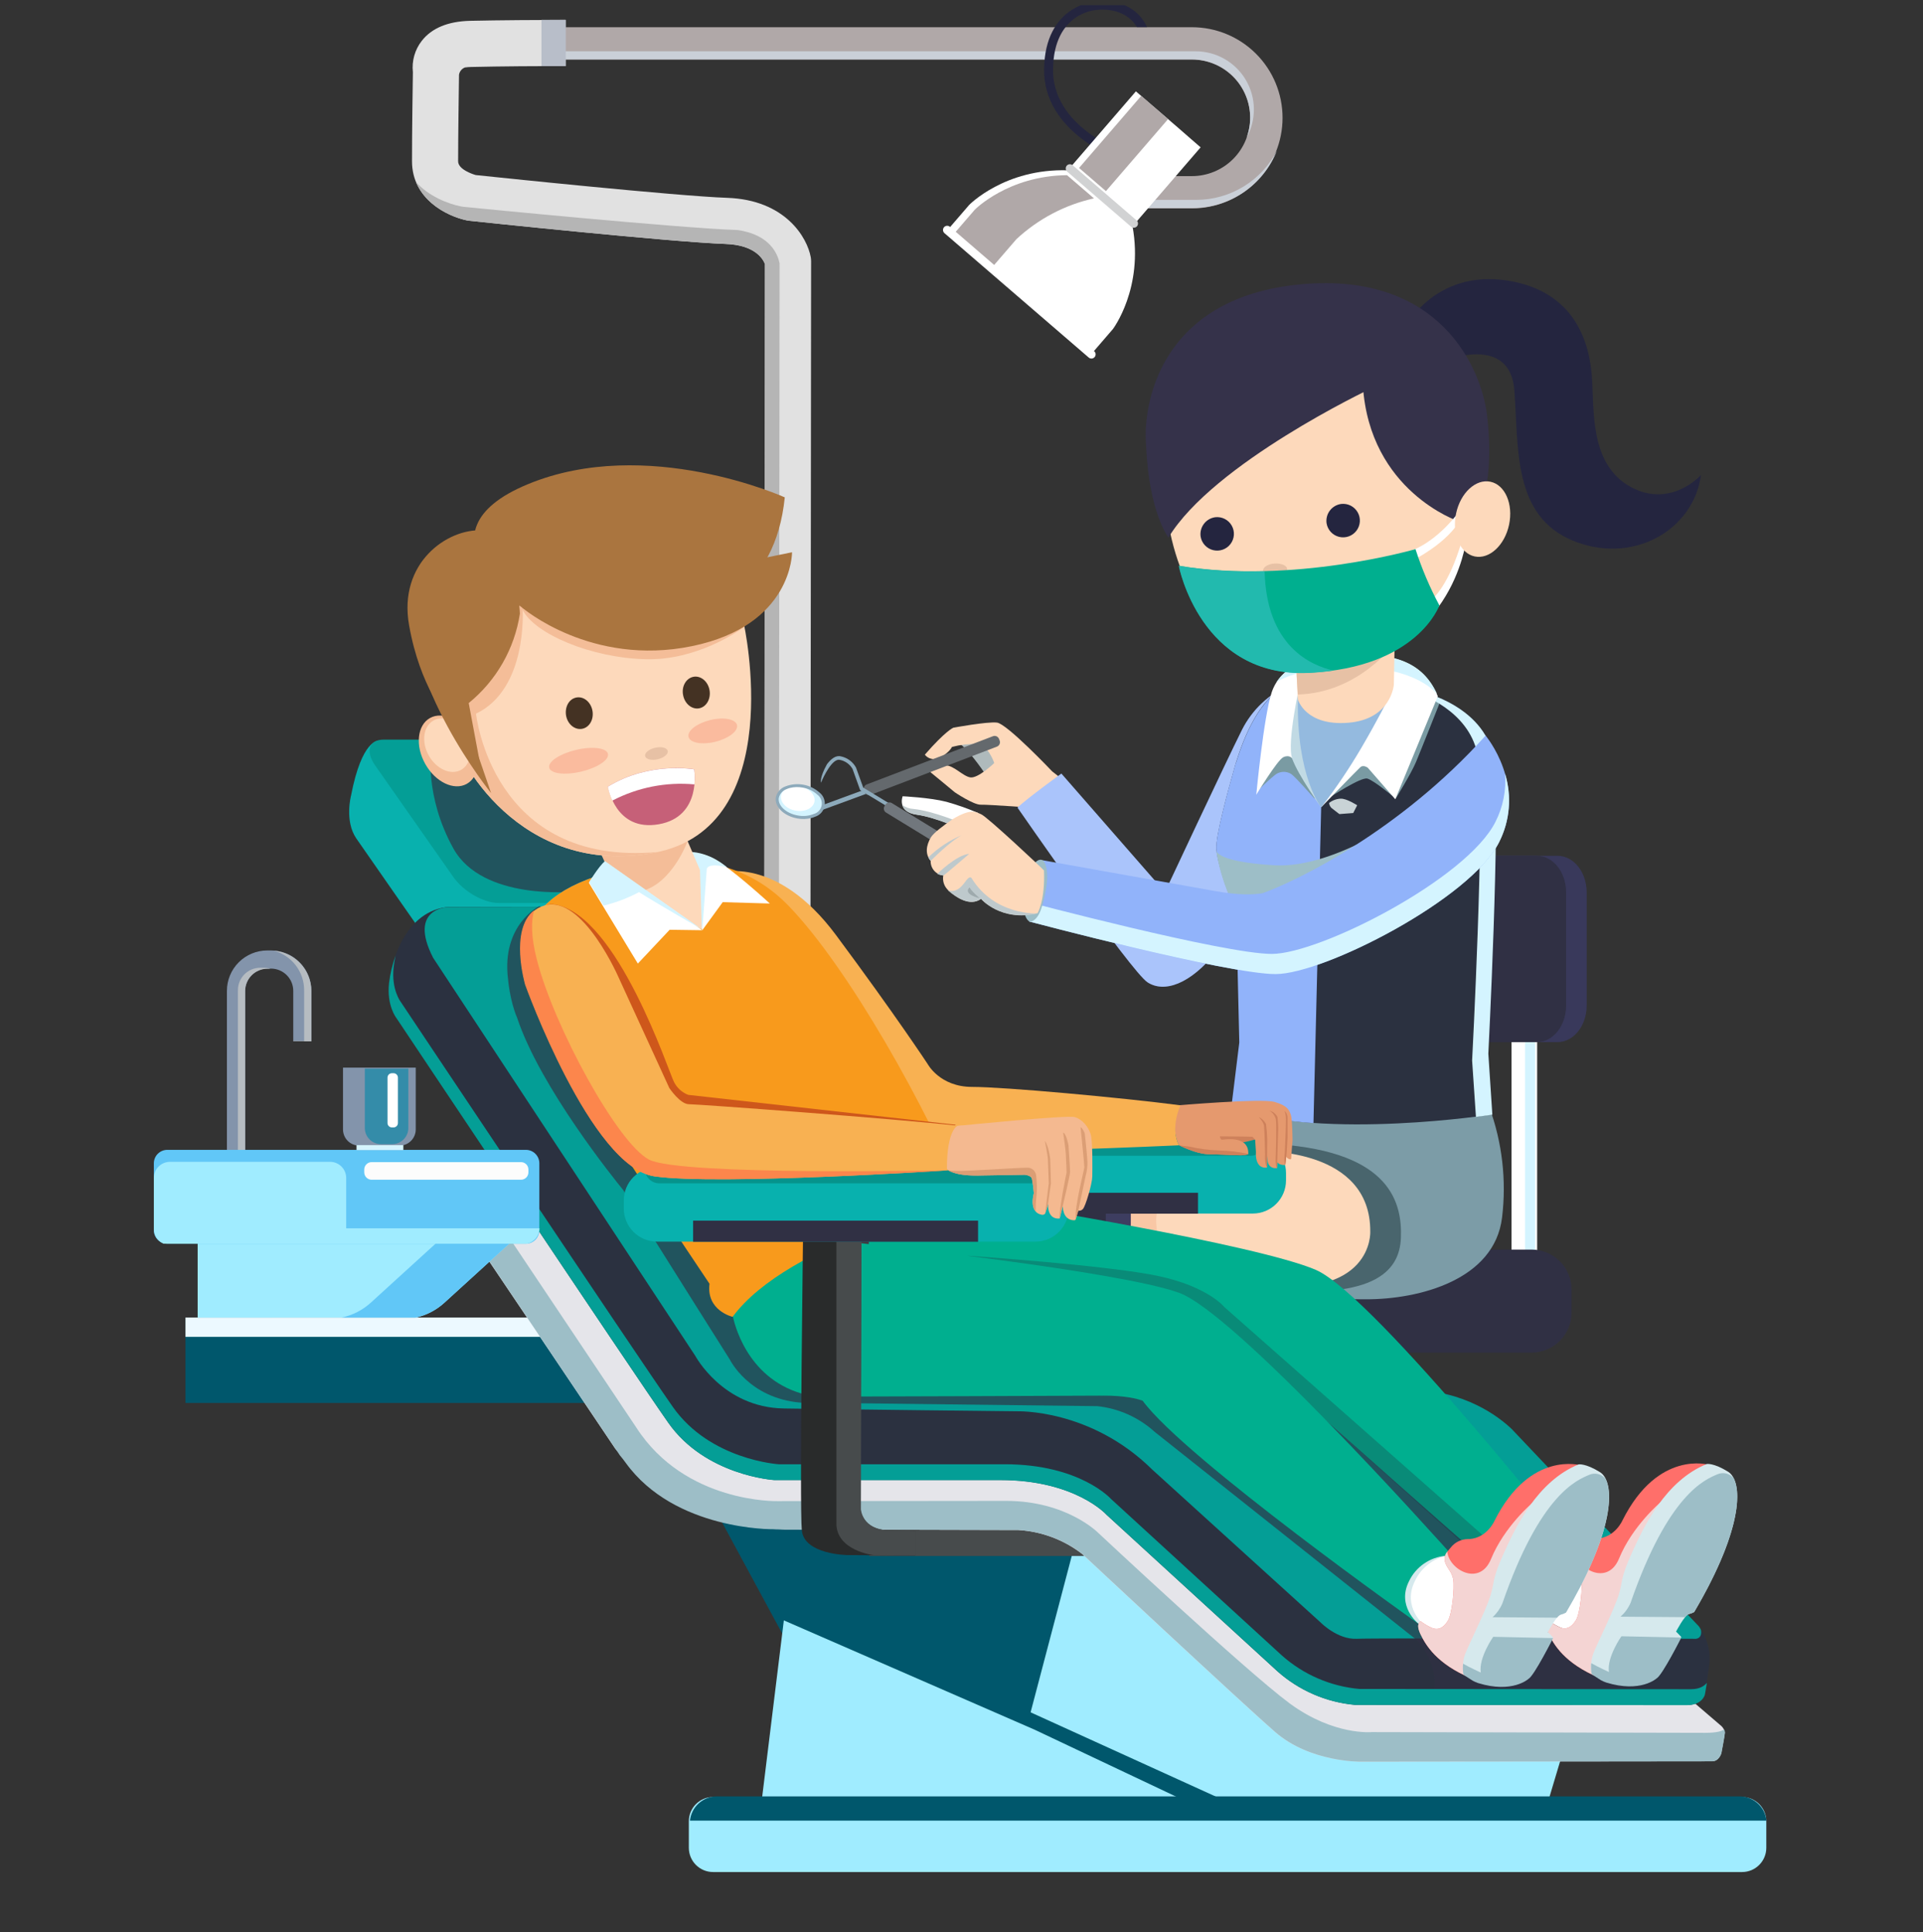 <svg width="200" height="201" viewBox="0 0 200 201" fill="none" xmlns="http://www.w3.org/2000/svg">
<rect x="0" y="0" width="200" height="201" fill="#333333" stroke="none"/>
<g clip-path="url(#clip0_171_1668)">
<path d="M42.942 7.513C42.812 6.344 43.145 5.17 43.87 4.243C44.906 2.918 46.596 2.221 48.893 2.165C51.801 2.097 56.315 2.075 58.82 2.069V6.869C56.332 6.869 51.871 6.897 49.014 6.967C48.794 6.971 48.574 6.987 48.355 7.017C48.196 7.078 48.055 7.18 47.947 7.312C47.839 7.444 47.767 7.602 47.739 7.771C47.719 9.172 47.647 14.232 47.647 16.776C47.647 17.616 49.123 18.104 49.468 18.207C51.471 18.418 70.355 20.393 75.639 20.578C81.685 20.791 83.963 24.716 84.324 26.764C84.347 26.902 84.358 27.042 84.358 27.181L84.293 97.6C84.293 98.237 84.039 98.847 83.589 99.297C83.139 99.746 82.529 99.999 81.892 99.999C81.577 99.999 81.265 99.936 80.974 99.815C80.682 99.694 80.418 99.517 80.195 99.294C79.972 99.07 79.796 98.805 79.676 98.514C79.555 98.223 79.494 97.91 79.494 97.595L79.561 27.473C79.399 27.03 78.617 25.486 75.473 25.377C69.755 25.175 49.653 23.054 48.798 22.962C48.717 22.954 48.637 22.942 48.557 22.925C46.436 22.48 42.85 20.684 42.85 16.776C42.844 14.072 42.925 8.589 42.942 7.513Z" fill="#E1E1E1"/>
<path d="M47.971 21.477C48.057 21.493 48.142 21.507 48.228 21.516C49.139 21.605 70.609 23.726 76.719 23.928C80.213 24.427 80.922 26.584 81.079 27.399L81.009 96.149C81.009 97.474 82.155 98.55 83.572 98.55C83.752 98.551 83.931 98.533 84.108 98.497C83.928 98.939 83.62 99.317 83.225 99.583C82.829 99.85 82.363 99.992 81.886 99.993C81.57 99.992 81.258 99.93 80.967 99.809C80.676 99.688 80.412 99.511 80.189 99.287C79.966 99.064 79.79 98.799 79.669 98.508C79.549 98.216 79.487 97.904 79.487 97.589L79.555 27.467C79.392 27.024 78.611 25.48 75.467 25.371C69.749 25.169 49.646 23.048 48.791 22.956C48.711 22.948 48.63 22.936 48.551 22.919C46.87 22.567 44.27 21.362 43.264 18.933C44.583 20.412 46.575 21.202 47.971 21.477Z" fill="#B5B5B5"/>
<path d="M130.023 12.253C130.022 10.647 129.383 9.107 128.248 7.971C127.112 6.835 125.572 6.195 123.966 6.193H58.357V2.831H123.966C126.466 2.831 128.863 3.824 130.631 5.592C132.398 7.359 133.391 9.756 133.391 12.256C133.391 14.756 132.398 17.153 130.631 18.921C128.863 20.688 126.466 21.681 123.966 21.681H115.521V18.319H123.966C125.573 18.317 127.114 17.677 128.25 16.54C129.385 15.402 130.023 13.861 130.023 12.253Z" fill="#B0A8A8"/>
<path d="M115.986 20.79H124.428C126.16 20.787 127.857 20.308 129.335 19.405C130.813 18.503 132.015 17.211 132.808 15.671C132.113 17.43 130.905 18.939 129.342 20.003C127.779 21.067 125.932 21.637 124.041 21.639H115.594V18.276H115.98L115.986 20.79Z" fill="#CAD0D8"/>
<path d="M58.741 2.814V5.336H124.353C125.408 5.336 126.444 5.611 127.36 6.135C128.276 6.658 129.039 7.412 129.574 8.321C130.109 9.231 130.396 10.264 130.409 11.319C130.421 12.374 130.158 13.414 129.645 14.335C129.985 13.42 130.098 12.436 129.975 11.468C129.851 10.5 129.496 9.575 128.938 8.775C128.379 7.974 127.636 7.32 126.77 6.869C125.904 6.418 124.942 6.183 123.966 6.185H58.357V2.823L58.741 2.814Z" fill="#CAD0D8"/>
<path d="M114.057 0.113C114.366 0.074 117.848 -0.265 119.297 2.814H118.246C116.932 0.67 114.287 1.015 114.169 1.032H114.122C113.937 1.032 109.614 1.287 109.518 7.168C109.423 13.136 116.551 15.657 116.621 15.682L116.321 16.559C116.243 16.534 108.476 13.8 108.591 7.154C108.698 0.659 113.648 0.144 114.057 0.113Z" fill="#24253F"/>
<path d="M111.055 17.714L118.138 9.502L118.264 9.611L119.421 10.611L120.472 11.516L122.537 13.296L123.588 14.214L124.742 15.215L124.871 15.324L117.788 23.536C118.956 29.997 115.745 34.23 115.745 34.23L113.487 36.85L107.604 31.767L104.421 29.022L98.537 23.939L100.795 21.32C100.795 21.32 104.494 17.509 111.055 17.714Z" fill="white"/>
<path d="M110.944 17.234C110.869 17.323 110.832 17.437 110.841 17.552C110.85 17.668 110.904 17.775 110.992 17.851L117.634 23.58C117.722 23.656 117.836 23.694 117.952 23.685C118.068 23.677 118.175 23.623 118.251 23.535C118.288 23.492 118.317 23.441 118.334 23.387C118.352 23.332 118.359 23.274 118.355 23.217C118.35 23.16 118.335 23.104 118.309 23.053C118.283 23.002 118.247 22.956 118.203 22.919L111.56 17.189C111.473 17.114 111.358 17.076 111.243 17.084C111.127 17.093 111.02 17.146 110.944 17.234Z" fill="#D1D2D3"/>
<path d="M118.687 9.977L112.227 17.47L115.023 19.881L121.484 12.389L118.687 9.977Z" fill="#B0A8A8"/>
<path d="M110.975 18.221L113.777 20.633C110.758 21.305 107.974 22.77 105.711 24.878L103.116 27.887L99.115 24.438L101.376 21.818C101.376 21.818 104.834 18.282 110.975 18.221Z" fill="#B0A8A8"/>
<path d="M98.181 23.637C98.144 23.68 98.116 23.731 98.098 23.785C98.08 23.84 98.073 23.897 98.078 23.955C98.082 24.012 98.098 24.068 98.124 24.119C98.15 24.17 98.185 24.216 98.229 24.253L113.23 37.189C113.273 37.226 113.323 37.255 113.377 37.273C113.431 37.291 113.489 37.298 113.546 37.294C113.603 37.289 113.658 37.274 113.709 37.248C113.76 37.223 113.806 37.187 113.843 37.144C113.919 37.056 113.957 36.942 113.948 36.826C113.94 36.711 113.886 36.603 113.798 36.527L98.798 23.592C98.71 23.516 98.596 23.478 98.48 23.486C98.365 23.495 98.257 23.549 98.181 23.637Z" fill="white"/>
<path d="M56.317 6.88H58.842V2.064H56.317V6.88Z" fill="#B8BEC9"/>
<path d="M138.889 132.919H135.529V158.418H138.889V132.919Z" fill="white"/>
<path d="M139.297 132.919H137.633V158.418H139.297V132.919Z" fill="#D4F4FF"/>
<path d="M159.87 91.47H157.205V136.917H159.87V91.47Z" fill="white"/>
<path d="M159.66 91.669H158.609V137.116H159.66V91.669Z" fill="#D4F4FF"/>
<path fill-rule="evenodd" clip-rule="evenodd" d="M165.023 104.591C165.023 106.695 163.664 108.398 161.986 108.398H135.047C133.366 108.398 132.01 106.695 132.01 104.591V92.823C132.01 90.719 133.369 89.016 135.047 89.016H161.986C163.667 89.016 165.023 90.719 165.023 92.823V104.591Z" fill="#39395B"/>
<path fill-rule="evenodd" clip-rule="evenodd" d="M162.882 104.591C162.882 106.695 161.523 108.398 159.845 108.398H132.906C131.225 108.398 129.869 106.695 129.869 104.591V92.823C129.869 90.719 131.228 89.016 132.906 89.016H159.845C161.526 89.016 162.882 90.719 162.882 92.823V104.591Z" fill="#303044"/>
<path d="M141.015 152.537H133.719V176.248H141.015V152.537Z" fill="#404041"/>
<path fill-rule="evenodd" clip-rule="evenodd" d="M163.449 136.491C163.459 137.595 163.03 138.657 162.257 139.445C161.483 140.233 160.429 140.682 159.325 140.693H115.685C114.581 140.682 113.526 140.233 112.753 139.445C111.98 138.657 111.551 137.595 111.561 136.491V134.179C111.551 133.075 111.98 132.012 112.753 131.224C113.526 130.436 114.581 129.988 115.685 129.977H159.325C160.429 129.988 161.483 130.436 162.257 131.224C163.03 132.012 163.459 133.075 163.449 134.179V136.491Z" fill="#303044"/>
<path fill-rule="evenodd" clip-rule="evenodd" d="M156.418 177.175C157.006 177.182 157.567 177.422 157.979 177.842C158.391 178.262 158.619 178.828 158.615 179.416L158.592 182.31C158.589 182.602 158.529 182.89 158.415 183.158C158.301 183.426 158.135 183.669 157.927 183.873C157.718 184.077 157.472 184.238 157.202 184.347C156.932 184.456 156.642 184.51 156.351 184.507C156.06 184.504 155.772 184.444 155.504 184.33C155.235 184.215 154.992 184.049 154.788 183.841C154.584 183.633 154.424 183.387 154.315 183.117C154.206 182.846 154.151 182.557 154.154 182.266L154.177 179.371C154.183 178.783 154.423 178.222 154.843 177.81C155.264 177.398 155.83 177.17 156.418 177.175Z" fill="#404041"/>
<path fill-rule="evenodd" clip-rule="evenodd" d="M137.447 177.106C137.739 177.108 138.027 177.169 138.295 177.283C138.563 177.397 138.806 177.563 139.01 177.771C139.214 177.979 139.375 178.226 139.484 178.496C139.593 178.766 139.647 179.056 139.644 179.347L139.624 182.244C139.617 182.832 139.377 183.393 138.957 183.805C138.537 184.216 137.971 184.445 137.383 184.441C136.794 184.435 136.232 184.195 135.82 183.775C135.407 183.355 135.178 182.788 135.184 182.199L135.206 179.305C135.212 178.716 135.451 178.154 135.872 177.741C136.292 177.329 136.859 177.1 137.447 177.106Z" fill="#404041"/>
<path fill-rule="evenodd" clip-rule="evenodd" d="M116.48 177.106C116.771 177.108 117.059 177.169 117.327 177.283C117.595 177.397 117.838 177.563 118.042 177.771C118.246 177.979 118.407 178.226 118.516 178.496C118.625 178.766 118.679 179.056 118.676 179.347L118.657 182.244C118.649 182.832 118.409 183.393 117.989 183.805C117.569 184.216 117.003 184.445 116.415 184.441C115.827 184.434 115.265 184.194 114.854 183.774C114.442 183.354 114.214 182.787 114.219 182.199L114.241 179.305C114.247 178.717 114.486 178.155 114.906 177.742C115.325 177.33 115.892 177.101 116.48 177.106Z" fill="#404041"/>
<path fill-rule="evenodd" clip-rule="evenodd" d="M160.669 176.248C160.669 176.8 160.449 177.329 160.059 177.72C159.668 178.11 159.139 178.329 158.587 178.329H115.05C114.498 178.329 113.969 178.11 113.578 177.72C113.188 177.329 112.969 176.8 112.969 176.248C112.969 175.696 113.188 175.166 113.578 174.776C113.969 174.385 114.498 174.166 115.05 174.166H158.587C159.139 174.166 159.668 174.385 160.059 174.776C160.449 175.166 160.669 175.696 160.669 176.248Z" fill="white"/>
<path d="M102.334 80.311C102.334 80.311 100.488 77.57 99.513 77.189C98.538 76.808 104.018 75.926 104.018 75.926L105.203 79.733L103.295 80.896L102.334 80.311Z" fill="#AFBABC"/>
<path d="M109.431 80.237C109.431 80.237 104.73 75.278 103.688 75.161C102.646 75.043 99.143 75.696 99.143 75.696C99.143 75.696 98.325 76.038 96.188 78.498C96.305 78.65 96.457 78.771 96.632 78.851C96.807 78.93 96.999 78.966 97.191 78.954C97.838 78.904 98.746 78.22 99.012 77.694C99.862 77.468 100.741 77.365 101.62 77.388C102.788 77.472 103.405 79.369 103.405 79.369C103.405 79.369 101.724 80.988 100.92 80.862C100.116 80.736 99.185 79.579 98.303 79.613C97.765 79.634 97.23 79.698 96.703 79.803C96.703 79.803 96.667 80.246 96.801 80.344C96.936 80.442 99.292 82.403 99.292 82.403C99.292 82.403 101.253 83.731 102.012 83.703C102.772 83.675 108.095 84.07 108.095 84.07L110.314 80.927L109.431 80.237Z" fill="#FDD9BB"/>
<path d="M134.086 71.252C131.96 72.189 130.225 73.833 129.175 75.906C127.452 79.352 121.159 92.795 121.159 92.795L110.389 80.467C110.389 80.467 106.943 82.966 105.822 84C105.822 84 117.626 101.063 119.352 102.18C121.078 103.298 123.773 102.41 126.533 98.964C129.293 95.518 141.009 74.606 141.009 74.606L134.086 71.252Z" fill="#91B3FA"/>
<path d="M134.086 71.252C131.96 72.189 130.225 73.833 129.175 75.906C127.452 79.352 121.159 92.795 121.159 92.795L110.389 80.467C110.389 80.467 106.943 82.966 105.822 84C105.822 84 117.626 101.063 119.352 102.18C121.078 103.298 123.773 102.41 126.533 98.964C129.293 95.518 141.009 74.606 141.009 74.606L134.086 71.252Z" fill="white" fill-opacity="0.23"/>
<path d="M154.9 115.178C156.239 118.843 156.692 122.773 156.22 126.646C155.438 133.121 147.638 135.149 142.099 135.149C136.56 135.149 132.318 134.942 126.39 133.381C120.461 131.821 111.098 123.295 111.098 123.295C111.098 123.295 113.855 118.457 128.365 114.764C142.875 111.071 154.9 115.178 154.9 115.178Z" fill="#7C9CA7"/>
<path d="M115.342 120.401C115.342 120.401 120.945 118.21 132.875 119.022C144.805 119.835 145.83 125.296 145.699 128.759C145.567 132.222 142.942 135.525 130.289 133.903C117.636 132.28 115.342 120.401 115.342 120.401Z" fill="#49656D"/>
<path d="M124.111 172.116C124.111 172.116 119.429 181.743 121.527 184.264C123.626 186.786 129.585 178.456 129.585 178.456L129.669 181.46L130.51 181.392C130.51 181.392 131.146 179.235 131.02 174.828C130.894 170.421 127.658 168.944 127.658 168.944L124.111 172.116Z" fill="#333433"/>
<path d="M109.641 127.226C109.641 127.226 108.948 119.829 120.691 119.767C120.691 119.767 131.954 119.423 131.898 128.117C131.898 128.117 132.273 135.34 119.892 133.605C119.892 133.605 124.145 144.588 128.152 169.689C128.152 169.689 129.342 178.425 123.778 178.271C123.778 178.271 121.478 178.408 123.999 172.281L111.672 136.553C111.672 136.553 109.842 131.608 109.641 127.226Z" fill="#F9C7A5"/>
<path d="M134.728 172.109C134.728 172.109 130.046 181.736 132.145 184.257C134.243 186.779 140.202 178.449 140.202 178.449L140.289 181.453L141.13 181.386C141.13 181.386 141.766 179.226 141.64 174.821C141.514 170.417 138.278 168.938 138.278 168.938L134.728 172.109Z" fill="#333433"/>
<path d="M120.256 127.22C120.256 127.22 119.564 119.823 131.306 119.759C131.306 119.759 142.569 119.417 142.513 128.111C142.513 128.111 142.888 135.334 130.507 133.596C130.507 133.596 134.76 144.582 138.767 169.68C138.767 169.68 139.958 178.419 134.393 178.265C134.393 178.265 132.093 178.402 134.617 172.275L122.29 136.547C122.29 136.547 120.457 131.607 120.256 127.22Z" fill="#FDD9BB"/>
<path d="M128.66 78.976C130.815 72.252 133.605 71.319 134.331 71.193L134.51 71.174C139.296 70.756 147.827 71.902 147.827 71.902C147.827 71.902 154.795 73.463 155.42 79.287C156.044 85.112 154.795 109.56 154.795 109.56L155.212 115.917C155.212 115.917 137.942 118.624 128.061 115.295L128.901 108.428L128.59 95.008C128.59 95.008 126.612 90.329 126.508 88.247C126.444 86.964 127.607 82.602 128.506 79.442C128.554 79.285 128.607 79.136 128.66 78.976Z" fill="#2B3140"/>
<path d="M128.891 108.44L128.58 95.023C128.58 95.023 126.602 90.341 126.499 88.26C126.434 86.979 127.597 82.614 128.496 79.454C128.552 79.311 128.606 79.173 128.659 79.002C130.813 72.278 133.604 71.348 134.33 71.222L134.509 71.2C136.226 71.084 137.949 71.078 139.667 71.183C139.695 71.589 139.712 71.824 139.712 71.824L137.423 83.37L136.607 116.82C133.548 116.61 130.558 116.154 128.048 115.308L128.891 108.44Z" fill="#91B3FA"/>
<path d="M149.852 72.813C149.852 72.813 147.779 78.049 147.274 79.257C146.77 80.465 145.131 83.115 145.131 83.115L146.647 72.608L149.852 72.813Z" fill="#7A9BA3"/>
<path d="M147.071 84.306C147.071 84.306 138.994 90.391 132.519 90.002C126.044 89.612 126.473 88.337 126.473 88.337C126.758 90.281 127.337 92.171 128.19 93.941C129.555 96.67 134.976 97.412 134.976 97.412C134.976 97.412 142.076 94.05 142.193 93.862C142.311 93.675 147.071 84.306 147.071 84.306Z" fill="#9DBEC7"/>
<path d="M153.504 116.178L153.106 110.314C153.106 110.314 154.431 85.126 153.77 79.122C153.26 74.507 148.769 72.49 146.721 71.807C147.413 71.888 147.825 71.944 147.825 71.944C147.825 71.944 154.793 73.504 155.417 79.329C156.042 85.154 154.793 109.602 154.793 109.602L155.21 115.945C155.21 115.945 154.582 116.041 153.504 116.178Z" fill="#D4F4FF"/>
<path d="M144.807 82.779C144.807 82.779 142.877 81.179 142.213 80.986C141.549 80.793 138.29 82.947 138.29 82.947L136.69 83.045C136.69 83.045 134.729 80.804 134.292 80.51C134.023 80.34 133.705 80.264 133.388 80.291C133.071 80.319 132.771 80.45 132.536 80.664C131.891 81.171 130.896 82.165 130.896 82.165L132.594 76.626L142.151 76.315L144.953 80.137L144.807 82.779Z" fill="#7A9BA3"/>
<path d="M149.539 72.421L145.118 83.137L142.257 79.859C142.257 79.859 141.804 79.52 141.49 79.795C141.176 80.07 137.447 83.93 137.447 83.93L134.396 78.887C134.396 78.887 134.085 78.459 133.46 78.769C132.835 79.081 130.658 82.669 130.658 82.669C130.658 82.669 131.426 74.544 132.258 72.023C133.09 69.501 135.847 68.148 140.058 68.07C144.269 67.991 147.85 68.417 149.539 72.421Z" fill="white"/>
<path d="M137.397 83.978C137.397 83.978 134.976 80.596 134.391 78.906C133.805 77.217 135.212 71.061 135.212 71.061L137.397 83.978Z" fill="#C1DAE4"/>
<path d="M141.547 77.856C140.308 79.963 138.939 81.992 137.449 83.93L137.404 83.969C137.404 83.969 134.832 80.831 134.983 72.672C135.134 64.514 144.736 71.496 144.736 71.496C144.736 71.496 144.736 71.703 144.685 72.07C144.313 72.829 143.279 74.905 141.547 77.856Z" fill="#94BADF"/>
<path d="M132.758 70.967C133.943 69.115 136.47 68.12 140.062 68.053C144.186 67.977 147.711 68.375 149.442 72.149L149.425 72.163C149.425 72.163 147.344 69.361 140.659 69.406C135.579 69.445 133.475 70.476 132.758 70.967Z" fill="#D4F4FF"/>
<path d="M145.172 60.614L144.965 71.225C144.965 71.225 144.704 74.814 140.23 75.178C135.755 75.542 134.976 72.735 134.976 72.735L134.416 61.082L145.172 60.614Z" fill="#FDD9BB"/>
<path d="M145.029 66.936C145.029 66.936 141.303 72.085 134.977 72.239L134.744 68.339L144.021 61.055L145.108 65.465L145.029 66.936Z" fill="#E7C1A5"/>
<path d="M107.163 91.013C107.606 89.738 108.284 89.522 108.469 89.486L126.42 92.694C128.916 93.139 130.457 93.058 131.323 92.907C134.965 91.587 145.575 86.449 154.507 76.517C154.507 76.517 158.878 81.666 155.908 87.597C152.938 93.529 137.649 101.326 132.653 101.326C127.658 101.326 107.062 95.863 107.062 95.863C107.062 95.863 106.023 94.095 107.149 91.041C107.158 91.032 107.163 91.024 107.163 91.013Z" fill="#91B3FA"/>
<path d="M106.683 93.762C106.683 93.762 127.282 99.223 132.274 99.223C137.267 99.223 152.559 91.42 155.529 85.494C156.324 83.939 156.67 82.192 156.529 80.451C157.257 82.821 157.039 85.38 155.921 87.593C152.954 93.521 137.662 101.321 132.667 101.321C127.671 101.321 107.076 95.858 107.076 95.858C106.75 95.175 106.601 94.422 106.641 93.667L106.683 93.762Z" fill="#D4F4FF"/>
<path d="M176.915 49.405C176.915 49.405 173.76 52.955 169.546 50.618C165.332 48.281 165.814 42.7 165.57 39.257C165.327 35.814 163.926 30.258 156.692 29.171C149.458 28.084 145.614 33.547 144.678 37.338L150.15 37.556C150.15 37.556 157.087 34.651 157.507 40.658C157.927 46.665 157.367 53.644 163.536 56.216C169.706 58.788 176.094 55.255 176.915 49.405Z" fill="#24253F"/>
<path d="M135.828 34.746C135.828 34.746 152.638 32.286 152.803 50.716C152.969 69.146 138.301 69.538 138.301 69.538C138.301 69.538 123.732 71.233 121.281 52.96C118.829 34.687 135.828 34.746 135.828 34.746Z" fill="#FDD9BB"/>
<path d="M124.868 55.8C124.92 56.138 125.072 56.453 125.302 56.705C125.532 56.958 125.832 57.137 126.163 57.221C126.495 57.304 126.843 57.288 127.166 57.175C127.489 57.062 127.771 56.857 127.977 56.584C128.184 56.312 128.306 55.985 128.328 55.644C128.351 55.303 128.272 54.963 128.102 54.666C127.933 54.369 127.68 54.129 127.374 53.975C127.069 53.821 126.726 53.76 126.386 53.8C125.92 53.865 125.498 54.111 125.214 54.486C124.929 54.861 124.805 55.334 124.868 55.8Z" fill="#24253F"/>
<path d="M137.967 54.419C138.02 54.757 138.171 55.072 138.401 55.324C138.632 55.577 138.931 55.756 139.262 55.84C139.594 55.923 139.942 55.908 140.265 55.795C140.587 55.682 140.87 55.477 141.076 55.205C141.283 54.933 141.406 54.606 141.428 54.265C141.451 53.924 141.373 53.584 141.203 53.287C141.034 52.99 140.781 52.75 140.477 52.595C140.172 52.441 139.828 52.38 139.489 52.419C139.258 52.45 139.035 52.527 138.833 52.644C138.631 52.762 138.455 52.918 138.314 53.104C138.172 53.289 138.069 53.501 138.01 53.727C137.95 53.953 137.936 54.188 137.967 54.419Z" fill="#24253F"/>
<path d="M131.37 59.354C131.395 59.704 131.975 59.95 132.664 59.9C133.354 59.85 133.894 59.527 133.869 59.177C133.844 58.827 133.264 58.58 132.575 58.617C131.886 58.653 131.345 59.004 131.37 59.354Z" fill="#E7C1A5"/>
<path d="M119.198 46.407C119.164 45.992 119.15 45.538 119.159 45.051C119.153 44.662 119.176 44.273 119.226 43.888C119.736 38.526 123.199 30.616 135.459 29.557C149.866 28.313 154.099 38.444 154.657 43.182C155.214 47.92 154.578 50.545 154.578 50.545L152.791 52.008C146.803 48.447 142.323 40.38 142.323 40.38L142.181 40.436L142.396 40.506C142.396 40.506 126.194 48.2 121.521 55.916C121.521 55.905 119.517 53.372 119.198 46.407Z" fill="#35324A"/>
<path d="M151.645 54.201C151.645 54.201 142.452 51.105 141.746 40.117C141.04 29.128 147.91 35.634 147.91 35.634L153.096 48.858L152.216 54.145L151.645 54.201Z" fill="#35324A"/>
<path d="M152.378 56.801C152.378 56.801 151.728 60.665 149.063 63.806L146.855 57.252C146.855 57.252 149.441 56.412 151.957 52.94L152.016 53.719C152.016 53.719 151.391 55.751 147.458 58.006L148.985 62.29C148.985 62.29 150.694 60.923 152.033 56.263L152.378 56.801Z" fill="white"/>
<path d="M151.438 53.413C150.986 55.56 151.855 57.56 153.376 57.88C154.898 58.199 156.5 56.72 156.951 54.574C157.402 52.427 156.537 50.43 155.013 50.108C153.488 49.785 151.889 51.267 151.438 53.413Z" fill="#FDD9BB"/>
<path d="M147.217 57.12C147.217 57.12 134.436 60.821 122.609 58.849C122.609 58.849 124.834 70.504 136.139 69.977C147.444 69.451 149.702 62.973 149.702 62.973C148.7 61.1 147.868 59.142 147.217 57.12Z" fill="#00AF8F"/>
<path d="M122.598 58.866C125.549 59.336 128.538 59.523 131.524 59.427C131.717 67.243 136.371 69.233 138.697 69.751C137.895 69.866 137.046 69.953 136.127 69.995C124.839 70.53 122.598 58.866 122.598 58.866Z" fill="#22BAAE"/>
<path d="M108.492 89.512C108.612 89.641 109.172 90.38 108.772 92.571C108.329 94.981 107.884 95.653 107.178 95.897C106.53 95.729 106.245 94.216 106.536 92.465C106.827 90.714 107.626 89.316 108.301 89.43C108.37 89.442 108.435 89.47 108.492 89.512Z" fill="#9DBEC7"/>
<path d="M141.152 83.762C141.152 83.762 140.032 83.03 139.413 83.075C138.98 83.1 138.566 83.257 138.225 83.523C138.25 83.711 138.332 83.886 138.46 84.025C138.608 84.154 139.3 84.678 139.3 84.678L140.741 84.569L141.152 83.762Z" fill="#C9D3D6"/>
<path d="M85.543 84.233H85.566L93.338 81.378C93.37 81.37 93.4 81.356 93.426 81.335C93.452 81.315 93.474 81.29 93.489 81.26C93.505 81.231 93.514 81.199 93.516 81.166C93.519 81.133 93.514 81.1 93.503 81.069C93.491 81.038 93.474 81.01 93.451 80.986C93.428 80.962 93.4 80.944 93.37 80.931C93.339 80.919 93.306 80.913 93.273 80.914C93.24 80.915 93.207 80.924 93.178 80.938L85.403 83.793C85.345 83.815 85.299 83.859 85.272 83.915C85.246 83.971 85.243 84.034 85.263 84.093C85.284 84.147 85.325 84.191 85.376 84.216C85.428 84.242 85.487 84.248 85.543 84.233Z" fill="#8DAABB"/>
<path d="M90.554 82.679L103.685 77.662C103.938 77.566 104.064 77.282 103.968 77.029L103.904 76.862C103.807 76.609 103.524 76.482 103.271 76.579L90.14 81.596C89.887 81.692 89.76 81.976 89.857 82.228L89.921 82.396C90.017 82.649 90.301 82.776 90.554 82.679Z" fill="#64696D"/>
<path d="M82.939 84.976C84.256 85.211 85.46 84.696 85.609 83.799C85.757 82.903 84.827 82.006 83.513 81.771C82.199 81.535 81.005 82.051 80.846 82.947C80.686 83.844 81.625 84.741 82.939 84.976Z" fill="#D4F4FF"/>
<path d="M82.747 84.32C83.705 84.491 84.582 84.07 84.708 83.381C84.834 82.692 84.148 81.98 83.195 81.821C82.242 81.661 81.36 82.07 81.234 82.759C81.108 83.448 81.788 84.149 82.747 84.32Z" fill="white"/>
<path d="M82.915 85.13C81.514 84.878 80.52 83.889 80.694 82.919C80.752 82.665 80.874 82.428 81.047 82.233C81.22 82.037 81.44 81.888 81.685 81.799C82.277 81.57 82.919 81.508 83.543 81.62C84.167 81.731 84.749 82.012 85.224 82.432C85.433 82.593 85.593 82.809 85.688 83.055C85.782 83.302 85.808 83.569 85.761 83.829C85.715 84.089 85.598 84.331 85.424 84.529C85.25 84.727 85.025 84.874 84.773 84.953C84.646 85.009 84.515 85.053 84.381 85.088C83.901 85.208 83.401 85.222 82.915 85.13ZM81.811 82.082C81.613 82.151 81.435 82.27 81.293 82.426C81.152 82.582 81.052 82.771 81.002 82.975C80.859 83.774 81.741 84.603 82.963 84.822C83.527 84.934 84.111 84.88 84.644 84.665C84.849 84.607 85.034 84.493 85.178 84.335C85.321 84.177 85.417 83.981 85.454 83.771C85.492 83.561 85.469 83.345 85.389 83.147C85.309 82.949 85.175 82.778 85.003 82.653C84.578 82.267 84.05 82.014 83.484 81.925C83.043 81.841 82.589 81.853 82.153 81.961C82.036 81.992 81.922 82.032 81.811 82.082Z" fill="#8DAABB"/>
<path d="M86.007 79.495C86.411 78.96 86.91 78.545 87.436 78.671C87.771 78.737 88.087 78.876 88.362 79.077C88.637 79.278 88.864 79.538 89.028 79.837L89.781 81.927L93.02 83.888L92.819 84.219L89.456 82.179L88.666 79.977C88.525 79.735 88.334 79.526 88.106 79.364C87.877 79.202 87.616 79.091 87.341 79.038C86.585 78.862 85.66 80.736 85.394 81.409C85.4 81.422 85.187 80.977 86.007 79.495Z" fill="#8DAABB"/>
<path d="M92.155 84.522L104.103 91.831C104.333 91.972 104.634 91.899 104.774 91.669L104.868 91.517C105.009 91.287 104.936 90.986 104.706 90.845L92.758 83.536C92.528 83.395 92.227 83.467 92.086 83.698L91.993 83.85C91.852 84.08 91.925 84.381 92.155 84.522Z" fill="#71777D"/>
<path d="M93.879 82.824C93.879 82.824 96.75 82.962 98.443 83.404C99.543 83.713 100.621 84.093 101.673 84.539C101.772 84.742 101.822 84.966 101.819 85.192L100.292 86.377C100.292 86.377 97.459 85.024 95.355 84.732C93.251 84.441 93.879 82.824 93.879 82.824Z" fill="white"/>
<path d="M95.004 84.143C97.12 84.362 99.994 85.617 99.994 85.617L101.395 84.446L101.675 84.558C101.772 84.762 101.821 84.985 101.818 85.211L100.291 86.396C100.291 86.396 97.462 85.043 95.355 84.751C94.338 84.611 93.954 84.16 93.842 83.731C94.181 83.979 94.585 84.122 95.004 84.143Z" fill="#BEC9CC"/>
<path d="M96.823 87.085C97.103 86.637 98.1 85.875 99.101 85.194C101.104 83.995 101.561 84.511 102.042 84.695C102.642 84.922 108.556 90.473 108.579 90.543C108.705 93.712 107.912 94.989 107.912 94.989C104.082 95.888 102.028 93.485 102.028 93.485C100.866 94.325 99.431 93.308 98.666 92.644C98.443 92.453 98.273 92.206 98.175 91.929C98.077 91.651 98.053 91.353 98.106 91.064C97.734 91.023 97.392 90.843 97.148 90.559C96.904 90.276 96.777 89.91 96.792 89.537C96.198 88.842 96.316 87.934 96.823 87.085Z" fill="#FDD9BB"/>
<path d="M102.033 93.504C100.865 94.344 99.422 93.325 98.646 92.663L98.57 92.591C99.576 92.98 100.229 91.927 100.532 91.529C100.89 91.075 101.044 91.333 101.044 91.333C103.454 95.269 107.931 95.017 107.931 95.017C104.087 95.911 102.033 93.504 102.033 93.504Z" fill="#BEC9CC"/>
<path d="M100.802 88.816C100.802 88.816 98.202 91.058 98.126 91.058C97.903 91.052 97.684 90.998 97.484 90.898C97.484 90.898 99.476 88.917 100.802 88.816Z" fill="#BEC9CC"/>
<path d="M96.806 89.54C96.806 89.54 98.862 87.441 100.081 86.858C98.774 87.392 97.583 88.174 96.573 89.161C96.573 89.161 96.543 89.302 96.806 89.54Z" fill="#BEC9CC"/>
<path d="M101.898 93.436C101.898 93.436 101.002 92.674 100.845 92.316C100.845 92.304 100.007 92.943 101.898 93.436Z" fill="#9EAAAD"/>
<path d="M111.555 120.652L117.582 120.806L117.504 150.099C117.504 150.099 117.621 152.222 120.44 152.262L123.222 152.295V154.859L116.156 154.797C116.156 154.797 111.673 154.744 111.418 152.276C111.163 149.807 111.555 120.652 111.555 120.652Z" fill="#303044"/>
<path d="M117.621 120.807L117.557 150.099C117.557 150.099 117.671 152.223 120.493 152.262L123.272 152.296V154.859L118.834 154.829V154.812C118.834 154.812 115.01 154.347 115.01 151.567V120.748L117.621 120.807Z" fill="#3D3D60"/>
<path d="M92.25 126.229H130.297C132.205 126.229 133.752 124.682 133.752 122.774V122.017C133.752 120.11 132.205 118.563 130.297 118.563H92.25C90.342 118.563 88.795 120.11 88.795 122.017V122.774C88.795 124.682 90.342 126.229 92.25 126.229Z" fill="#08B1AE"/>
<path d="M95.801 126.242H124.598V124.068H95.801V126.242Z" fill="#303044"/>
<path d="M92.438 120.221H130.06C130.898 120.221 131.578 119.541 131.578 118.702V118.372C131.578 117.533 130.898 116.853 130.06 116.853H92.438C91.599 116.853 90.919 117.533 90.919 118.372V118.702C90.919 119.541 91.599 120.221 92.438 120.221Z" fill="#06938C"/>
<path d="M130.567 118.521C130.567 118.521 128.119 119.219 126.953 119.025C125.788 118.832 124.482 118.353 124.468 118.289C124.454 118.224 124.558 117.448 124.793 117.266C125.028 117.084 128.133 116.565 128.262 116.565C128.39 116.565 130.296 117.33 130.296 117.33L130.567 118.521Z" fill="#CE815B"/>
<path d="M122.391 114.984C122.391 114.984 131.155 114.228 132.547 114.617C133.94 115.007 134.083 115.497 134.248 115.948C134.413 116.399 134.43 118.629 134.43 118.629C134.43 118.629 134.287 120.268 134.287 120.493C134.287 120.717 133.836 120.493 133.777 120.31L133.674 121.171C133.455 121.202 133.232 121.165 133.035 121.064C132.979 121.036 132.932 120.992 132.901 120.938C132.883 120.922 132.868 120.904 132.856 120.885L132.814 121.504C132.728 121.512 132.642 121.512 132.556 121.504C132.276 121.473 131.869 121.313 131.822 120.63L131.785 120.21L131.769 121.448C131.64 121.471 131.508 121.468 131.381 121.437C131.254 121.406 131.135 121.349 131.032 121.269C130.993 121.23 130.956 121.189 130.922 121.145C130.735 120.916 130.586 120.515 130.623 119.815L130.541 118.565C130.541 118.565 130.337 118.26 130.214 118.24C130.09 118.22 126.877 118.198 126.877 118.198C126.877 118.198 126.916 118.526 127.081 118.545C127.247 118.565 129.928 118.013 129.824 120.061C129.531 120.142 129.226 120.177 128.922 120.165C128.308 120.165 126.507 120.061 125.84 120.061C125.173 120.061 124.179 119.876 122.624 119.128C122.615 119.131 121.758 117.649 122.391 114.984Z" fill="#E5996E"/>
<path d="M126.802 119.667C127.786 119.691 128.766 119.805 129.73 120.006L129.82 120.028C129.818 120.04 129.818 120.053 129.82 120.065C129.526 120.146 129.222 120.181 128.917 120.168C128.304 120.168 126.502 120.065 125.836 120.065C125.169 120.065 124.174 119.88 122.619 119.132L123.678 119.261C124.704 119.497 125.75 119.633 126.802 119.667Z" fill="#CE815B"/>
<path d="M131.772 121.406L131.798 118.467C131.782 117.943 131.739 117.421 131.669 116.901C131.496 116.593 131.235 116.345 130.918 116.189C130.918 116.189 131.408 116.719 131.462 117.083C131.515 117.447 131.576 120.061 131.576 120.061C131.576 120.061 131.501 121.123 131.772 121.406Z" fill="#CE815B"/>
<path d="M132.813 121.505L132.937 117.518C132.944 117.069 132.918 116.621 132.858 116.176C132.772 116.014 132.652 115.871 132.508 115.758C132.363 115.644 132.196 115.563 132.018 115.518C132.352 115.715 132.595 116.036 132.693 116.411C132.796 116.972 132.693 120.087 132.693 120.087C132.693 120.087 132.6 121.242 132.813 121.505Z" fill="#CE815B"/>
<path d="M133.674 121.171C133.704 121.221 133.828 119.725 133.828 119.725L133.906 118.338V116.268C133.908 116.133 133.883 115.999 133.831 115.874C133.78 115.749 133.703 115.636 133.606 115.542C133.717 115.905 133.762 116.284 133.738 116.663C133.738 117.503 133.62 119.938 133.62 119.938C133.62 119.938 133.505 120.893 133.674 121.171Z" fill="#CE815B"/>
<path d="M122.771 114.97C122.771 114.97 121.665 117.315 122.614 119.131C122.614 119.131 99.329 120.201 96.34 119.593C93.35 118.985 92.605 118.005 90.551 115.671C88.498 113.337 75.607 97.552 74.906 90.783C74.906 90.783 80.745 88.914 86.954 97.272C93.162 105.629 96.48 110.675 96.48 110.675C96.48 110.675 97.74 113.057 101.103 113.057C104.465 113.057 116.714 114.178 122.771 114.97Z" fill="#F8B152"/>
<path d="M19.29 145.93H84.873V137.071H19.29V145.93Z" fill="#00576C"/>
<path d="M19.29 139.055H84.873V137.046H19.29V139.055Z" fill="#ECF9FF"/>
<path d="M168.547 162.161L160.422 189.352L89.857 189.559L107.508 154.952C107.508 154.952 142.329 154.745 143.023 154.54C143.718 154.336 168.547 162.161 168.547 162.161Z" fill="#A0ECFF"/>
<path d="M112.454 158.093L107.047 178.641L86.115 178.716L73.367 155.157L111.684 154.949L112.454 158.093Z" fill="#00576C"/>
<path d="M90.401 161.85H115.527V155.593H90.401V161.85Z" fill="#474B4C"/>
<path d="M47.689 120.936H59.782L176.334 177.225L179.038 179.543C179.229 179.72 179.352 179.959 179.385 180.218C179.366 180.546 179.018 182.361 179.018 182.361C179.018 182.361 178.786 183.202 178.052 183.202L141.494 183.241C141.494 183.241 136.241 183.319 132.61 180.159C128.979 176.999 112.524 161.62 112.524 161.62C110.619 160.156 108.319 159.295 105.921 159.149L81.624 159.087L80.52 159.02C80.52 159.02 70.271 159.174 65.172 152.119C64.819 151.624 64.43 151.156 64.009 150.718C58.669 142.761 47.095 125.595 47.095 125.595C47.095 125.595 45.271 122.689 47.689 120.936Z" fill="#E5E5EA"/>
<path d="M39.354 77.06C39.354 77.06 37.647 76.859 36.51 82.751C36.51 82.751 35.812 85.393 37.053 87.206C38.295 89.018 44.472 97.852 44.472 97.852L59.156 98.558C59.156 98.558 58.019 91.408 57.708 91.106C57.397 90.803 46.747 82.14 46.436 82.042C46.125 81.944 39.354 77.06 39.354 77.06Z" fill="#08B1AE"/>
<path d="M51.825 93.924H72.838C74.368 93.924 74.771 92.717 73.737 91.243L65.587 79.613C64.55 78.139 62.455 76.932 60.925 76.932H39.912C38.382 76.932 37.979 78.139 39.013 79.613L47.163 91.243C48.2 92.717 50.298 93.924 51.825 93.924Z" fill="#049E96"/>
<path opacity="0.67" d="M59.668 92.742C59.668 92.742 50.192 93.719 47.155 88.259C44.118 82.798 44.838 77.96 44.838 77.96L64.251 77.136L68.939 91.349L59.668 92.742Z" fill="#303044"/>
<path d="M176.909 169.523C177.652 170.631 177.952 171.978 177.75 173.297C177.444 175.594 177.293 176.278 177.293 176.278C177.293 176.278 177.032 177.354 175.421 177.354L140.909 177.329C137.919 177.055 135.095 175.831 132.852 173.835L115.086 157.56C115.086 157.56 111.864 153.942 104.024 153.942H80.518C80.518 153.942 73.376 153.505 69.501 147.98C65.626 142.455 41.204 105.856 41.204 105.856C41.204 105.856 40.201 104.584 40.461 102.239C40.722 99.894 42.204 94.674 46.734 94.321L75.169 94.369C75.169 94.369 81.484 111.913 81.353 111.524C81.221 111.135 105.697 141.727 105.697 141.727C105.697 141.727 132.347 152.967 132.566 153.015C132.784 153.063 166.663 165.575 166.663 165.575L176.909 169.523Z" fill="#2B3140"/>
<path d="M40.463 102.251C40.583 101.274 40.812 100.314 41.147 99.388C41.048 99.839 40.981 100.253 40.942 100.601C40.681 102.946 41.682 104.218 41.682 104.218C41.682 104.218 66.105 140.823 69.979 146.345C73.854 151.867 80.993 152.307 80.993 152.307H104.502C112.347 152.307 115.558 155.924 115.558 155.924L133.321 172.197C135.562 174.189 138.384 175.41 141.371 175.679L175.871 175.705C176.802 175.705 177.272 175.346 177.522 175.043C177.379 175.971 177.309 176.29 177.309 176.29C177.309 176.29 177.045 177.366 175.434 177.366L140.925 177.341C137.934 177.07 135.109 175.845 132.867 173.847L115.101 157.574C115.101 157.574 111.879 153.957 104.04 153.957H80.528C80.528 153.957 73.386 153.517 69.509 147.995C65.631 142.473 41.211 105.868 41.211 105.868C41.211 105.868 40.202 104.596 40.463 102.251Z" fill="#049E96"/>
<path d="M46.642 94.344L75.598 94.297C80.118 94.322 81.874 96.743 81.874 96.743L92.541 112.542C100.385 124.309 108.18 136.018 110.049 138.766C114.089 144.706 118.258 144.487 118.258 144.487L146.67 144.56C152.352 144.616 155.899 147.379 157.222 148.64L176.52 168.989C176.685 169.139 176.815 169.324 176.901 169.529C176.96 169.843 176.968 170.37 176.397 170.462H176.377C172.365 170.462 142.989 170.373 141.126 170.462C139.128 170.56 137.391 168.801 137.391 168.801L119.838 152.862C113.411 146.505 105.765 146.799 105.765 146.799C105.765 146.799 87.865 146.603 81.521 146.505C75.178 146.407 72.312 141.03 72.312 141.03L45.048 99.629C42.375 94.42 46.642 94.344 46.642 94.344Z" fill="#049E96"/>
<path d="M77.675 125.556L101.372 124.934L98.371 129.338C95.867 129.161 92.331 129.072 90.807 129.803C89.47 130.445 89.798 131.792 90.386 132.899L88.089 133.714L76.201 132.594L77.675 125.556Z" fill="#634633"/>
<path d="M47.728 120.916L66.166 148.468C71.262 156.4 80.867 156.142 80.867 156.142L104.634 156.117C110.943 156.117 114.202 159.426 114.202 159.426C114.202 159.426 129.508 173.754 134.094 177.153L134.218 177.245C138.751 180.546 142.67 180.167 142.67 180.167C142.67 180.167 175.036 180.243 177.353 180.243C178.564 180.243 179.088 180.064 179.315 179.893C179.374 179.993 179.405 180.107 179.404 180.223C179.385 180.551 179.037 182.367 179.037 182.367C179.037 182.367 178.805 183.207 178.071 183.207L141.513 183.244C141.513 183.244 136.26 183.322 132.629 180.162C128.998 177.001 112.546 161.62 112.546 161.62C110.639 160.157 108.338 159.297 105.94 159.149L80.755 159.084L80.43 159.065C80.43 159.065 70.181 159.219 65.082 152.164C64.88 151.884 64.675 151.62 64.468 151.377C59.358 143.756 47.117 125.601 47.117 125.601C47.117 125.601 45.27 122.667 47.728 120.916Z" fill="#9DBEC7"/>
<path d="M86.677 168.781L143.507 194.633H98.601L82.121 168.781H86.677Z" fill="#00576C"/>
<path d="M78.312 194.706L81.523 168.546L107.613 179.921L138.875 194.706H78.312Z" fill="#A0ECFF"/>
<path d="M74.163 194.723H181.182C182.574 194.723 183.703 193.594 183.703 192.201V189.439C183.703 188.046 182.574 186.917 181.182 186.917H74.163C72.77 186.917 71.642 188.046 71.642 189.439V192.201C71.642 193.594 72.77 194.723 74.163 194.723Z" fill="#A0ECFF"/>
<path d="M183.718 189.377H71.758C71.827 188.689 72.148 188.051 72.659 187.586C73.17 187.12 73.835 186.86 74.526 186.855H180.95C181.642 186.86 182.307 187.12 182.818 187.586C183.328 188.051 183.649 188.689 183.718 189.377Z" fill="#00576C"/>
<path d="M20.557 137.049V127.125L52.152 127.458L53.096 129.235L46.209 135.511C45.386 136.264 44.383 136.793 43.296 137.046L20.557 137.049Z" fill="#A0ECFF"/>
<path d="M35.53 137.049C36.669 136.811 37.722 136.271 38.581 135.485L45.465 129.212L44.52 127.436L20.588 127.181V127.103L52.183 127.436L53.127 129.212L46.243 135.485C45.387 136.269 44.337 136.809 43.201 137.049H35.53Z" fill="#61C7F7"/>
<path d="M30.5 103.066V108.305H32.383V103.066C32.383 101.951 31.94 100.882 31.152 100.094C30.364 99.306 29.295 98.863 28.18 98.863H27.802C26.688 98.863 25.619 99.306 24.831 100.094C24.042 100.882 23.6 101.951 23.6 103.066V121.434H25.488V103.066C25.489 102.452 25.733 101.864 26.167 101.43C26.601 100.996 27.189 100.752 27.802 100.752H28.18C28.485 100.751 28.786 100.811 29.067 100.927C29.349 101.043 29.604 101.213 29.82 101.428C30.035 101.643 30.206 101.898 30.323 102.179C30.44 102.46 30.5 102.762 30.5 103.066Z" fill="#8394AB"/>
<path d="M27.428 100.66H27.058C26.442 100.664 25.852 100.912 25.418 101.35C24.984 101.788 24.742 102.38 24.744 102.997V121.449H25.498V103.081C25.499 102.468 25.744 101.88 26.177 101.446C26.611 101.012 27.199 100.768 27.812 100.767H28.129C27.902 100.696 27.666 100.66 27.428 100.66Z" fill="#B6BCC1"/>
<path d="M28.488 98.894C29.391 99.136 30.189 99.669 30.758 100.411C31.326 101.152 31.634 102.062 31.632 102.996V108.289H30.511V108.322H32.383V103.08C32.381 102.02 31.979 100.999 31.257 100.223C30.535 99.447 29.546 98.972 28.488 98.894Z" fill="#B6BCC1"/>
<path d="M17.402 129.375H54.693C55.467 129.375 56.094 128.748 56.094 127.974V121.003C56.094 120.23 55.467 119.603 54.693 119.603H17.402C16.628 119.603 16.001 120.23 16.001 121.003V127.974C16.001 128.748 16.628 129.375 17.402 129.375Z" fill="#61C7F7"/>
<path d="M38.654 122.712H54.187C54.612 122.712 54.957 122.367 54.957 121.941V121.65C54.957 121.225 54.612 120.88 54.187 120.88H38.654C38.228 120.88 37.883 121.225 37.883 121.65V121.941C37.883 122.367 38.228 122.712 38.654 122.712Z" fill="#FCFCFC"/>
<path d="M54.831 129.366H17.008C16.711 129.236 16.458 129.022 16.279 128.751C16.101 128.48 16.004 128.163 16.002 127.839V122.516C16.006 122.072 16.184 121.648 16.499 121.336C16.814 121.024 17.24 120.849 17.683 120.849H34.342C34.783 120.853 35.204 121.03 35.515 121.342C35.826 121.654 36.003 122.075 36.006 122.516V127.763H56.109C56.102 128.134 55.974 128.492 55.743 128.782C55.512 129.072 55.191 129.277 54.831 129.366Z" fill="#A0ECFF"/>
<path d="M43.239 111.051V117.495C43.235 117.935 43.059 118.357 42.747 118.669C42.436 118.98 42.015 119.157 41.574 119.162H37.341C36.9 119.158 36.478 118.981 36.166 118.67C35.854 118.358 35.678 117.936 35.674 117.495V111.051H43.239Z" fill="#8394AB"/>
<path opacity="0.6" d="M42.468 111.155V117.347C42.464 117.787 42.287 118.208 41.976 118.519C41.665 118.83 41.244 119.007 40.804 119.011H39.61C39.17 119.008 38.748 118.831 38.437 118.52C38.125 118.209 37.948 117.788 37.943 117.347V111.155H42.468Z" fill="#0087A9"/>
<path d="M40.757 117.271H40.931C41.182 117.271 41.385 117.067 41.385 116.817V112.087C41.385 111.837 41.182 111.633 40.931 111.633H40.757C40.507 111.633 40.303 111.837 40.303 112.087V116.817C40.303 117.067 40.507 117.271 40.757 117.271Z" fill="white"/>
<path d="M37.079 119.63H41.951V119.109H37.079V119.63Z" fill="#D4F4FF"/>
<path d="M76.196 136.973C76.196 136.973 73.442 136.337 73.792 133.533C73.792 133.533 58.528 110.928 56.572 105.795C54.617 100.663 51.919 94.123 62.971 90.837H63.014C63.224 91.235 62.885 91.677 61.694 92.185C55.903 94.611 55.81 98.253 58.985 105.353C62.159 112.452 77.664 132.448 77.664 132.448C88.311 123.578 100.333 124.884 100.333 124.884C100.333 124.884 82.018 129.086 76.196 136.973Z" fill="#12B3D8"/>
<path opacity="0.67" d="M52.836 101.83C52.144 96.193 56.069 94.266 56.069 94.266L67.276 96.611L88.009 124.16L121.425 131.327L147.036 148.838L168.713 169.081L168.744 175.668H149.191C149.253 174.76 149.13 173.85 148.83 172.991C148.53 172.132 148.059 171.343 147.445 170.672L120.092 148.939C118.434 147.434 116.34 146.497 114.113 146.263L83.243 145.896C77.853 145.434 75.903 141.413 75.903 141.413C75.903 141.413 70.344 132.61 64.799 123.762C63.975 122.757 56.175 113.099 53.777 105.848C53.023 104.111 52.836 101.83 52.836 101.83Z" fill="#303044"/>
<path d="M90.482 127.719C97.766 123.704 104.653 125.225 104.653 125.225C104.653 125.225 130.628 129.428 136.828 132.078C143.029 134.729 165.126 162.839 165.126 162.839C163.56 164.948 160.702 167.635 160.702 167.635C156.707 164.593 134.979 145.087 133.786 144.078C133.381 143.746 132.942 143.457 132.477 143.215C131.973 142.997 130.695 142.557 128.361 142.453C128.232 142.453 128.12 142.433 128.017 142.419C121.312 142.089 105.208 141.299 102.025 141.125C97.982 140.909 93.104 140.752 91.359 138.354C89.613 135.956 90.482 127.719 90.482 127.719Z" fill="#00AF8F"/>
<path opacity="0.26" d="M100.676 130.618C100.676 130.618 115.346 131.624 120.501 132.733C125.656 133.843 127.34 135.958 127.34 135.958L155.985 161.252L155.24 163.267C147.815 156.73 134.647 144.739 133.753 143.963C133.364 143.639 132.941 143.358 132.492 143.122C132.008 142.907 130.778 142.478 128.534 142.374C128.407 142.374 128.301 142.357 128.203 142.343C123.406 142.103 113.611 141.612 107.644 141.307L100.676 130.618Z" fill="#262638"/>
<path d="M76.199 132.599C83.242 128.251 90.185 129.388 90.185 129.388C90.185 129.388 116.289 132.19 122.607 134.465C128.395 136.552 148.604 159.059 151.961 162.827L152.44 163.152L152.348 163.261L152.44 163.365C150.989 165.542 148.296 168.338 148.296 168.338L148.176 168.254L147.593 168.952C147.593 168.952 123.218 151.696 118.839 145.697C118.306 145.504 117.017 145.154 114.734 145.17C114.619 145.178 114.504 145.178 114.389 145.17C107.69 145.198 91.603 145.263 88.423 145.263C87.154 145.263 85.8 145.263 84.484 145.215C78.124 144.052 76.51 138.264 76.221 136.939C76.09 134.608 76.199 132.599 76.199 132.599Z" fill="#00AF8F"/>
<path d="M67.667 89.954C67.667 89.954 75.68 87.696 81.976 94.179C88.271 100.662 96.517 115.472 100.333 124.878C100.333 124.878 82.018 129.08 76.196 136.973C76.196 136.973 73.442 136.337 73.792 133.532C73.792 133.532 58.528 110.928 56.572 105.795C54.617 100.662 51.919 94.123 62.971 90.837L67.667 89.954Z" fill="#F89A1C"/>
<path d="M150.358 161.83C149.545 161.9 148.765 162.181 148.095 162.646C147.425 163.111 146.888 163.744 146.539 164.481C145.242 167.072 147.483 168.857 147.483 168.857L150.671 170.294L152.072 167.946L152.666 164.34L150.358 161.83Z" fill="#D6E9ED"/>
<path d="M150.998 161.749C150.17 161.824 149.377 162.117 148.699 162.599C148.021 163.08 147.483 163.732 147.14 164.489C145.831 167.17 148.095 169.02 148.095 169.02L151.317 170.504L152.718 168.078L153.32 164.346L150.998 161.749Z" fill="white"/>
<path d="M162.104 169.207C161.047 168.669 160.097 167.942 159.302 167.061C157.98 165.599 160.703 162.018 163.689 161.774C166.676 161.531 165.715 167.098 164.956 168.188C164.518 168.835 163.922 169.36 163.224 169.712L162.104 169.207Z" fill="white"/>
<path d="M161.088 168.59C161.402 168.833 161.742 169.039 162.102 169.207C162.878 169.607 163.452 169.257 163.903 168.529C164.354 167.8 164.604 165.069 164.464 164.242C164.324 163.416 163.811 163.091 163.623 162.463C163.435 161.835 163.674 161.51 164.184 160.933C164.398 160.653 164.674 160.426 164.99 160.27C165.307 160.114 165.655 160.033 166.007 160.034H166.086H166.134C168 159.913 168.762 158.109 168.762 158.109C172.466 150.763 177.744 152.368 177.744 152.368C177.744 152.368 178.571 155.1 178.571 155.201C178.571 155.302 166.361 174.533 166.361 174.533C162.718 173.028 161.598 171.047 161.057 169.918C160.516 168.789 161.088 168.59 161.088 168.59Z" fill="#FF6F6A"/>
<path d="M161.088 168.591C161.403 168.833 161.743 169.04 162.103 169.207C162.879 169.608 163.453 169.257 163.904 168.529C164.355 167.8 164.605 165.069 164.464 164.242C164.324 163.416 163.812 163.091 163.624 162.463C163.56 162.274 163.545 162.071 163.583 161.875C163.62 161.678 163.708 161.495 163.837 161.342C164.044 163.248 167.199 164.985 168.381 162.13C169.782 158.698 172.721 156.246 172.721 156.246L177.397 154.935L178.193 153.893C178.384 154.534 178.56 155.142 178.56 155.19C178.56 155.291 166.35 174.522 166.35 174.522C162.708 173.017 161.587 171.036 161.046 169.907C160.506 168.778 161.088 168.591 161.088 168.591Z" fill="#F4D4D3"/>
<path d="M175.632 167.893C175.198 168.022 174.318 169.709 174.318 169.709L174.859 170.269C174.859 170.269 172.873 174.206 172.301 174.508C172.301 174.508 170.651 176.055 167.051 174.945C166.865 174.882 166.685 174.803 166.513 174.71C166.277 174.575 165.538 174.071 165.538 174.071C165.417 173.378 165.475 172.665 165.706 172.001C166.093 171.009 167.874 167.442 168.348 165.91C168.821 164.377 168.466 164.313 169.71 161.553C170.954 158.793 173.209 154.022 177.512 152.279C177.512 152.279 178.221 152.145 179.734 153.086C181.247 154.027 181.502 158.689 176.201 167.675C176.022 167.773 175.831 167.846 175.632 167.893Z" fill="#D6E9ED"/>
<path d="M169.587 166.722C173.526 155.367 177.345 153.901 178.589 153.363C178.881 153.227 179.21 153.193 179.523 153.267C179.837 153.341 180.116 153.519 180.315 153.772C181.197 155.535 180.704 160.046 176.202 167.683C176.021 167.781 175.828 167.854 175.627 167.902C175.482 167.973 175.356 168.08 175.263 168.213L168.539 168.162C168.99 167.765 169.348 167.273 169.587 166.722Z" fill="#9DBEC7"/>
<path d="M167.051 175.01C166.866 174.947 166.686 174.868 166.513 174.774C166.278 174.64 165.538 174.136 165.538 174.136C165.473 173.759 165.458 173.376 165.493 172.995C166.177 173.39 167.337 173.917 167.337 173.917C167.102 172.368 168.634 170.199 168.634 170.199L174.86 170.334C174.86 170.334 172.873 174.256 172.302 174.573C172.302 174.573 170.651 176.119 167.051 175.01Z" fill="#9DBEC7"/>
<path d="M147.759 168.636C148.076 168.883 148.42 169.093 148.784 169.263C149.56 169.664 150.135 169.314 150.586 168.585C151.037 167.857 151.286 165.128 151.146 164.299C151.006 163.469 150.496 163.147 150.306 162.52C150.115 161.892 150.356 161.567 150.866 160.99C151.08 160.71 151.356 160.483 151.673 160.327C151.989 160.171 152.337 160.09 152.69 160.09H152.768H152.813C154.679 159.97 155.444 158.166 155.444 158.166C159.148 150.819 164.426 152.425 164.426 152.425C164.426 152.425 165.25 155.157 165.25 155.257C165.25 155.358 153.043 174.589 153.043 174.589C149.415 173.085 148.28 171.104 147.739 169.978C147.199 168.852 147.759 168.636 147.759 168.636Z" fill="#FF6F6A"/>
<path d="M147.757 168.636C148.075 168.883 148.419 169.093 148.783 169.264C149.559 169.664 150.133 169.314 150.584 168.586C151.035 167.857 151.285 165.128 151.145 164.299C151.005 163.47 150.495 163.147 150.304 162.52C150.24 162.33 150.227 162.127 150.265 161.931C150.302 161.735 150.39 161.551 150.52 161.399C150.724 163.304 153.882 165.041 155.062 162.186C156.462 158.754 159.401 156.303 159.401 156.303L164.08 154.991L164.873 153.949C165.064 154.591 165.24 155.199 165.24 155.246C165.24 155.347 153.033 174.578 153.033 174.578C149.405 173.074 148.27 171.093 147.729 169.967C147.189 168.841 147.757 168.636 147.757 168.636Z" fill="#F4D4D3"/>
<path d="M162.3 167.949C161.869 168.078 160.989 169.765 160.989 169.765L161.527 170.325C161.527 170.325 159.544 174.248 158.969 174.564C158.969 174.564 157.322 176.111 153.722 175.001C153.536 174.938 153.356 174.859 153.184 174.766C152.945 174.631 152.206 174.127 152.206 174.127C152.085 173.434 152.143 172.721 152.374 172.057C152.761 171.065 154.545 167.498 155.016 165.966C155.487 164.433 155.134 164.369 156.38 161.609C157.627 158.849 159.88 154.069 164.186 152.321C164.186 152.321 164.892 152.187 166.408 153.128C167.924 154.069 168.173 158.731 162.875 167.717C162.695 167.82 162.502 167.898 162.3 167.949Z" fill="#D6E9ED"/>
<path d="M156.255 166.778C160.178 155.422 164.01 153.957 165.257 153.419C165.549 153.282 165.879 153.248 166.192 153.323C166.506 153.398 166.784 153.577 166.983 153.831C167.866 155.59 167.372 160.101 162.867 167.739C162.691 167.836 162.502 167.909 162.307 167.957C162.161 168.028 162.035 168.135 161.943 168.268L155.232 168.218C155.674 167.818 156.023 167.326 156.255 166.778Z" fill="#9DBEC7"/>
<path d="M153.722 175.065C153.536 175.002 153.356 174.923 153.184 174.83C152.945 174.696 152.206 174.191 152.206 174.191C152.142 173.815 152.128 173.431 152.164 173.051C152.847 173.446 154.007 173.973 154.007 173.973C153.772 172.423 155.302 170.255 155.302 170.255L161.527 170.389C161.527 170.389 159.544 174.326 158.969 174.628C158.969 174.628 157.322 176.175 153.722 175.065Z" fill="#9DBEC7"/>
<path d="M73.04 96.76L75.164 93.84L80.067 93.981C80.067 93.981 75.864 90.128 74.183 89.287C72.502 88.447 70.541 88.657 70.541 88.657L73.04 96.76Z" fill="white"/>
<path d="M73.041 96.76L73.507 90.386C73.507 90.386 73.554 89.708 75.585 90.198C75.585 90.198 73.857 88.612 71.641 88.612L73.041 96.76Z" fill="#D4F4FF"/>
<path d="M71.319 87.029L72.803 90.506L72.991 96.667L63.885 91.663L60.82 85.04L71.319 87.029Z" fill="#FDD9BB"/>
<path d="M71.504 87.517C71.504 87.517 69.921 91.896 66.721 92.694C63.521 93.493 63.003 90.192 63.003 90.192L62.953 89.795L62.471 88.741L71.436 87.371L71.504 87.517Z" fill="#F4BD98"/>
<path d="M73.041 96.76L69.645 96.712L66.339 100.228L61.24 91.823C61.24 91.823 62.151 90.352 63.061 89.722L73.041 96.76Z" fill="white"/>
<path d="M72.991 96.667C72.991 96.667 68.242 93.933 66.46 92.798C65.296 93.418 64.058 93.889 62.776 94.199L61.272 91.767C61.272 91.767 62.244 90.147 62.916 89.567L72.991 96.667Z" fill="#D4F4FF"/>
<path d="M77.358 64.856C77.358 64.856 82.085 86.051 68.062 88.696C54.039 91.341 47.29 78.705 46.993 76.015C46.696 73.325 51.061 58.482 51.061 58.482L67.611 57.846L77.358 64.856Z" fill="#FDD9BB"/>
<path d="M67.611 57.835L77.358 64.856C77.358 64.856 77.386 64.977 77.428 65.195C76.661 65.755 72.385 68.692 67.191 68.571C61.442 68.44 55.583 65.912 54.356 63.436C54.356 63.436 54.888 71.667 49.509 74.231C49.509 74.231 51.145 90.167 68.382 88.626L68.062 88.696C54.037 91.338 47.29 78.705 46.993 76.016C46.696 73.326 51.061 58.482 51.061 58.482L67.611 57.835Z" fill="#F4BD98"/>
<path d="M71.047 72.309C71.218 73.214 71.972 73.825 72.728 73.674C73.484 73.522 73.961 72.668 73.79 71.763C73.619 70.858 72.865 70.25 72.109 70.401C71.352 70.552 70.862 71.407 71.047 72.309Z" fill="#443223"/>
<path d="M58.877 74.452C59.048 75.349 59.796 75.957 60.558 75.805C61.32 75.654 61.785 74.808 61.614 73.909C61.443 73.009 60.695 72.404 59.933 72.555C59.171 72.707 58.72 73.544 58.877 74.452Z" fill="#443223"/>
<path d="M67.099 78.655C67.177 78.983 67.763 79.125 68.41 78.974C69.057 78.823 69.53 78.43 69.441 78.1C69.351 77.769 68.777 77.629 68.13 77.781C67.482 77.932 67.02 78.313 67.099 78.655Z" fill="#E7C1A5"/>
<path d="M71.606 76.641C71.752 77.268 73.007 77.501 74.391 77.159C75.775 76.817 76.798 76.038 76.652 75.413C76.506 74.789 75.251 74.556 73.87 74.895C72.489 75.234 71.457 76.016 71.606 76.641Z" fill="#FABB9E"/>
<path d="M57.119 79.854C57.267 80.479 58.755 80.661 60.442 80.263C62.129 79.865 63.378 79.036 63.23 78.411C63.081 77.786 61.596 77.601 59.91 78.002C58.223 78.403 56.973 79.229 57.119 79.854Z" fill="#FABB9E"/>
<path d="M54.516 63.346C54.516 63.346 79.647 71.253 81.62 51.733C81.62 51.733 67.275 45.252 54.905 50.363C42.535 55.473 54.516 63.346 54.516 63.346Z" fill="#AA753F"/>
<path d="M82.377 57.442L54.307 63.203C54.307 63.203 61.459 69.367 71.958 67.212C82.456 65.058 82.377 57.442 82.377 57.442Z" fill="#AA753F"/>
<path d="M48.547 81.535C49.879 80.791 50.103 78.654 49.047 76.763C47.991 74.872 46.055 73.942 44.722 74.685C43.39 75.429 43.167 77.566 44.223 79.457C45.279 81.348 47.215 82.278 48.547 81.535Z" fill="#F4BD98"/>
<path d="M48.445 76.436C49.24 77.851 49.022 79.479 47.957 80.078C46.892 80.678 45.388 80.002 44.595 78.59C43.802 77.178 44.018 75.548 45.08 74.948C46.142 74.349 47.649 75.013 48.445 76.436Z" fill="#FDD9BB"/>
<path d="M72.198 80.014C72.198 80.014 67.555 79.173 63.232 81.818C63.232 81.818 63.967 86.525 68.502 85.74C73.038 84.956 72.198 80.014 72.198 80.014Z" fill="#C66078"/>
<path d="M63.689 83.275C63.472 82.815 63.313 82.329 63.219 81.829C67.553 79.173 72.198 80.025 72.198 80.025C72.269 80.544 72.277 81.07 72.224 81.591C69.276 81.319 66.313 81.903 63.689 83.275Z" fill="white"/>
<path d="M50.138 55.168C46.541 54.96 41.394 58.53 42.545 65.03C43.697 71.53 46.51 74.592 46.51 74.592L46.541 74.575L46.563 74.637L47.205 75.702L50.149 80.616L48.748 73.13C51.616 70.799 53.514 67.484 54.072 63.831C54.072 63.831 53.736 55.372 50.138 55.168Z" fill="#AA753F"/>
<path d="M51.076 82.493C51.076 82.493 41.66 70.852 42.909 61.653C44.159 52.455 49.353 62.869 49.353 62.869L48.723 65.797L47.414 71.846" fill="#AA753F"/>
<path d="M99.391 116.993L71.567 113.883C70.928 113.632 70.404 113.155 70.096 112.541C69.535 111.479 64.276 95.294 57.768 94.092C51.26 92.89 68.63 118.548 68.63 118.548L88.243 119.669L97.987 118.68L99.391 116.993Z" fill="#CE571B"/>
<path d="M83.536 127.195L89.565 127.349L89.489 156.986C89.489 156.986 89.604 159.135 92.425 159.174L95.208 159.211V161.805L88.136 161.755C88.136 161.755 83.653 161.702 83.395 159.2C83.138 156.698 83.536 127.195 83.536 127.195Z" fill="#292B2B"/>
<path d="M89.605 127.349L89.538 156.986C89.538 156.986 89.656 159.135 92.477 159.175L95.259 159.211V161.805L90.816 161.775V161.755C90.816 161.755 86.988 161.287 86.988 158.471V127.282L89.605 127.349Z" fill="#474B4C"/>
<path d="M68.331 129.15H107.69C109.598 129.15 111.145 127.604 111.145 125.696V124.869C111.145 122.961 109.598 121.415 107.69 121.415H68.331C66.423 121.415 64.876 122.961 64.876 124.869V125.696C64.876 127.604 66.423 129.15 68.331 129.15Z" fill="#08B1AE"/>
<path d="M72.086 129.165H101.723V126.968H72.086V129.165Z" fill="#303044"/>
<path d="M68.581 123.088H107.388C108.226 123.088 108.906 122.408 108.906 121.569V121.208C108.906 120.369 108.226 119.689 107.388 119.689H68.581C67.742 119.689 67.062 120.369 67.062 121.208V121.569C67.062 122.408 67.742 123.088 68.581 123.088Z" fill="#06938C"/>
<path d="M102.182 122.266L106.581 122.196C106.581 122.196 107.223 122.252 107.321 122.591C107.419 122.93 107.528 124.124 107.528 124.124C107.528 124.124 106.906 126.169 108.425 126.365C108.425 126.365 108.652 126.351 108.705 126.214C108.835 125.866 108.941 125.509 109.022 125.146C109.023 125.135 109.023 125.124 109.022 125.113C109.038 124.849 108.708 126.883 110.212 126.743L110.537 125.446C110.537 125.446 110.478 126.875 111.672 126.928C111.672 126.928 111.846 126.942 111.876 126.847C111.907 126.752 112.143 125.931 112.143 125.931C112.23 125.945 112.319 125.938 112.402 125.909C112.485 125.88 112.56 125.831 112.619 125.766C112.885 125.53 113.594 123.14 113.602 122.37C113.611 121.599 113.661 118.697 113.426 117.957C113.191 117.217 112.585 116.43 111.781 116.198C110.977 115.965 100.16 117.055 100.16 117.055C100.16 117.055 97.551 116.974 97.49 119.509C97.428 122.045 99.703 122.342 102.182 122.266Z" fill="#F4B990"/>
<path d="M108.987 125.286L109.304 123.081L109.228 120.56C109.228 120.56 109.097 119.277 108.668 118.663C108.668 118.663 108.973 120.201 108.987 120.585C109.001 120.969 109.077 123.081 109.077 123.081L108.69 126.242L108.987 125.286Z" fill="#DB9E75"/>
<path d="M110.518 125.489C110.518 125.489 111.297 122.241 111.295 121.891C111.292 121.541 111.129 119.129 111.129 119.129C111.129 119.129 110.916 117.932 110.569 117.798C110.569 117.798 110.813 119.423 110.849 120.017C110.885 120.611 110.928 121.958 110.928 121.958C110.928 121.958 110.087 126.032 110.205 126.744L110.518 125.489Z" fill="#DB9E75"/>
<path d="M112.131 126.004L112.91 122.325C113.041 121.848 113.105 121.355 113.101 120.86C113.07 120.151 112.821 117.893 112.821 117.893C112.821 117.893 112.633 117.372 112.381 117.24C112.381 117.24 112.787 121.163 112.776 121.42C112.765 121.678 111.75 125.48 111.874 126.839L112.131 126.004Z" fill="#DB9E75"/>
<path d="M106.577 122.197L102.178 122.267C100.803 122.312 99.486 122.236 98.598 121.729C98.908 121.769 99.221 121.791 99.533 121.797C100.679 121.819 105.927 121.455 106.838 121.458C106.957 121.453 107.076 121.473 107.187 121.515C107.299 121.558 107.401 121.622 107.488 121.704C107.574 121.786 107.644 121.885 107.692 121.994C107.74 122.103 107.766 122.221 107.768 122.34C107.847 122.991 107.86 123.648 107.807 124.301C107.74 124.867 107.709 125.436 107.712 126.005C107.151 125.366 107.524 124.116 107.524 124.116C107.481 123.602 107.412 123.091 107.317 122.584C107.221 122.253 106.577 122.197 106.577 122.197Z" fill="#DB9E75"/>
<path d="M99.603 117.089C99.603 117.089 98.482 117.465 98.482 121.572L98.6 121.737C98.6 121.737 74.746 123.309 68.111 122.362C61.477 121.415 54.663 102.43 54.663 102.43C54.663 102.43 52.606 95.362 56.624 94.185C60.642 93.008 64.427 101.864 64.427 101.864L69.613 113.175C69.613 113.175 70.734 114.856 71.647 114.856C72.561 114.856 92.663 116.335 99.603 117.089Z" fill="#F8B152"/>
<path d="M55.549 94.7C55.243 95.776 55.21 97.384 55.829 99.794C57.602 106.767 64.234 118.927 67.509 120.622C70.785 122.317 98.558 121.729 98.558 121.729C98.558 121.729 74.69 123.309 68.064 122.362C61.438 121.415 54.616 102.43 54.616 102.43C54.616 102.43 52.94 96.698 55.549 94.7Z" fill="#FC864C"/>
</g>
<defs>
<clipPath id="clip0_171_1668">
<rect width="200" height="200" fill="white" transform="translate(0 0.541)"/>
</clipPath>
</defs>
</svg>
